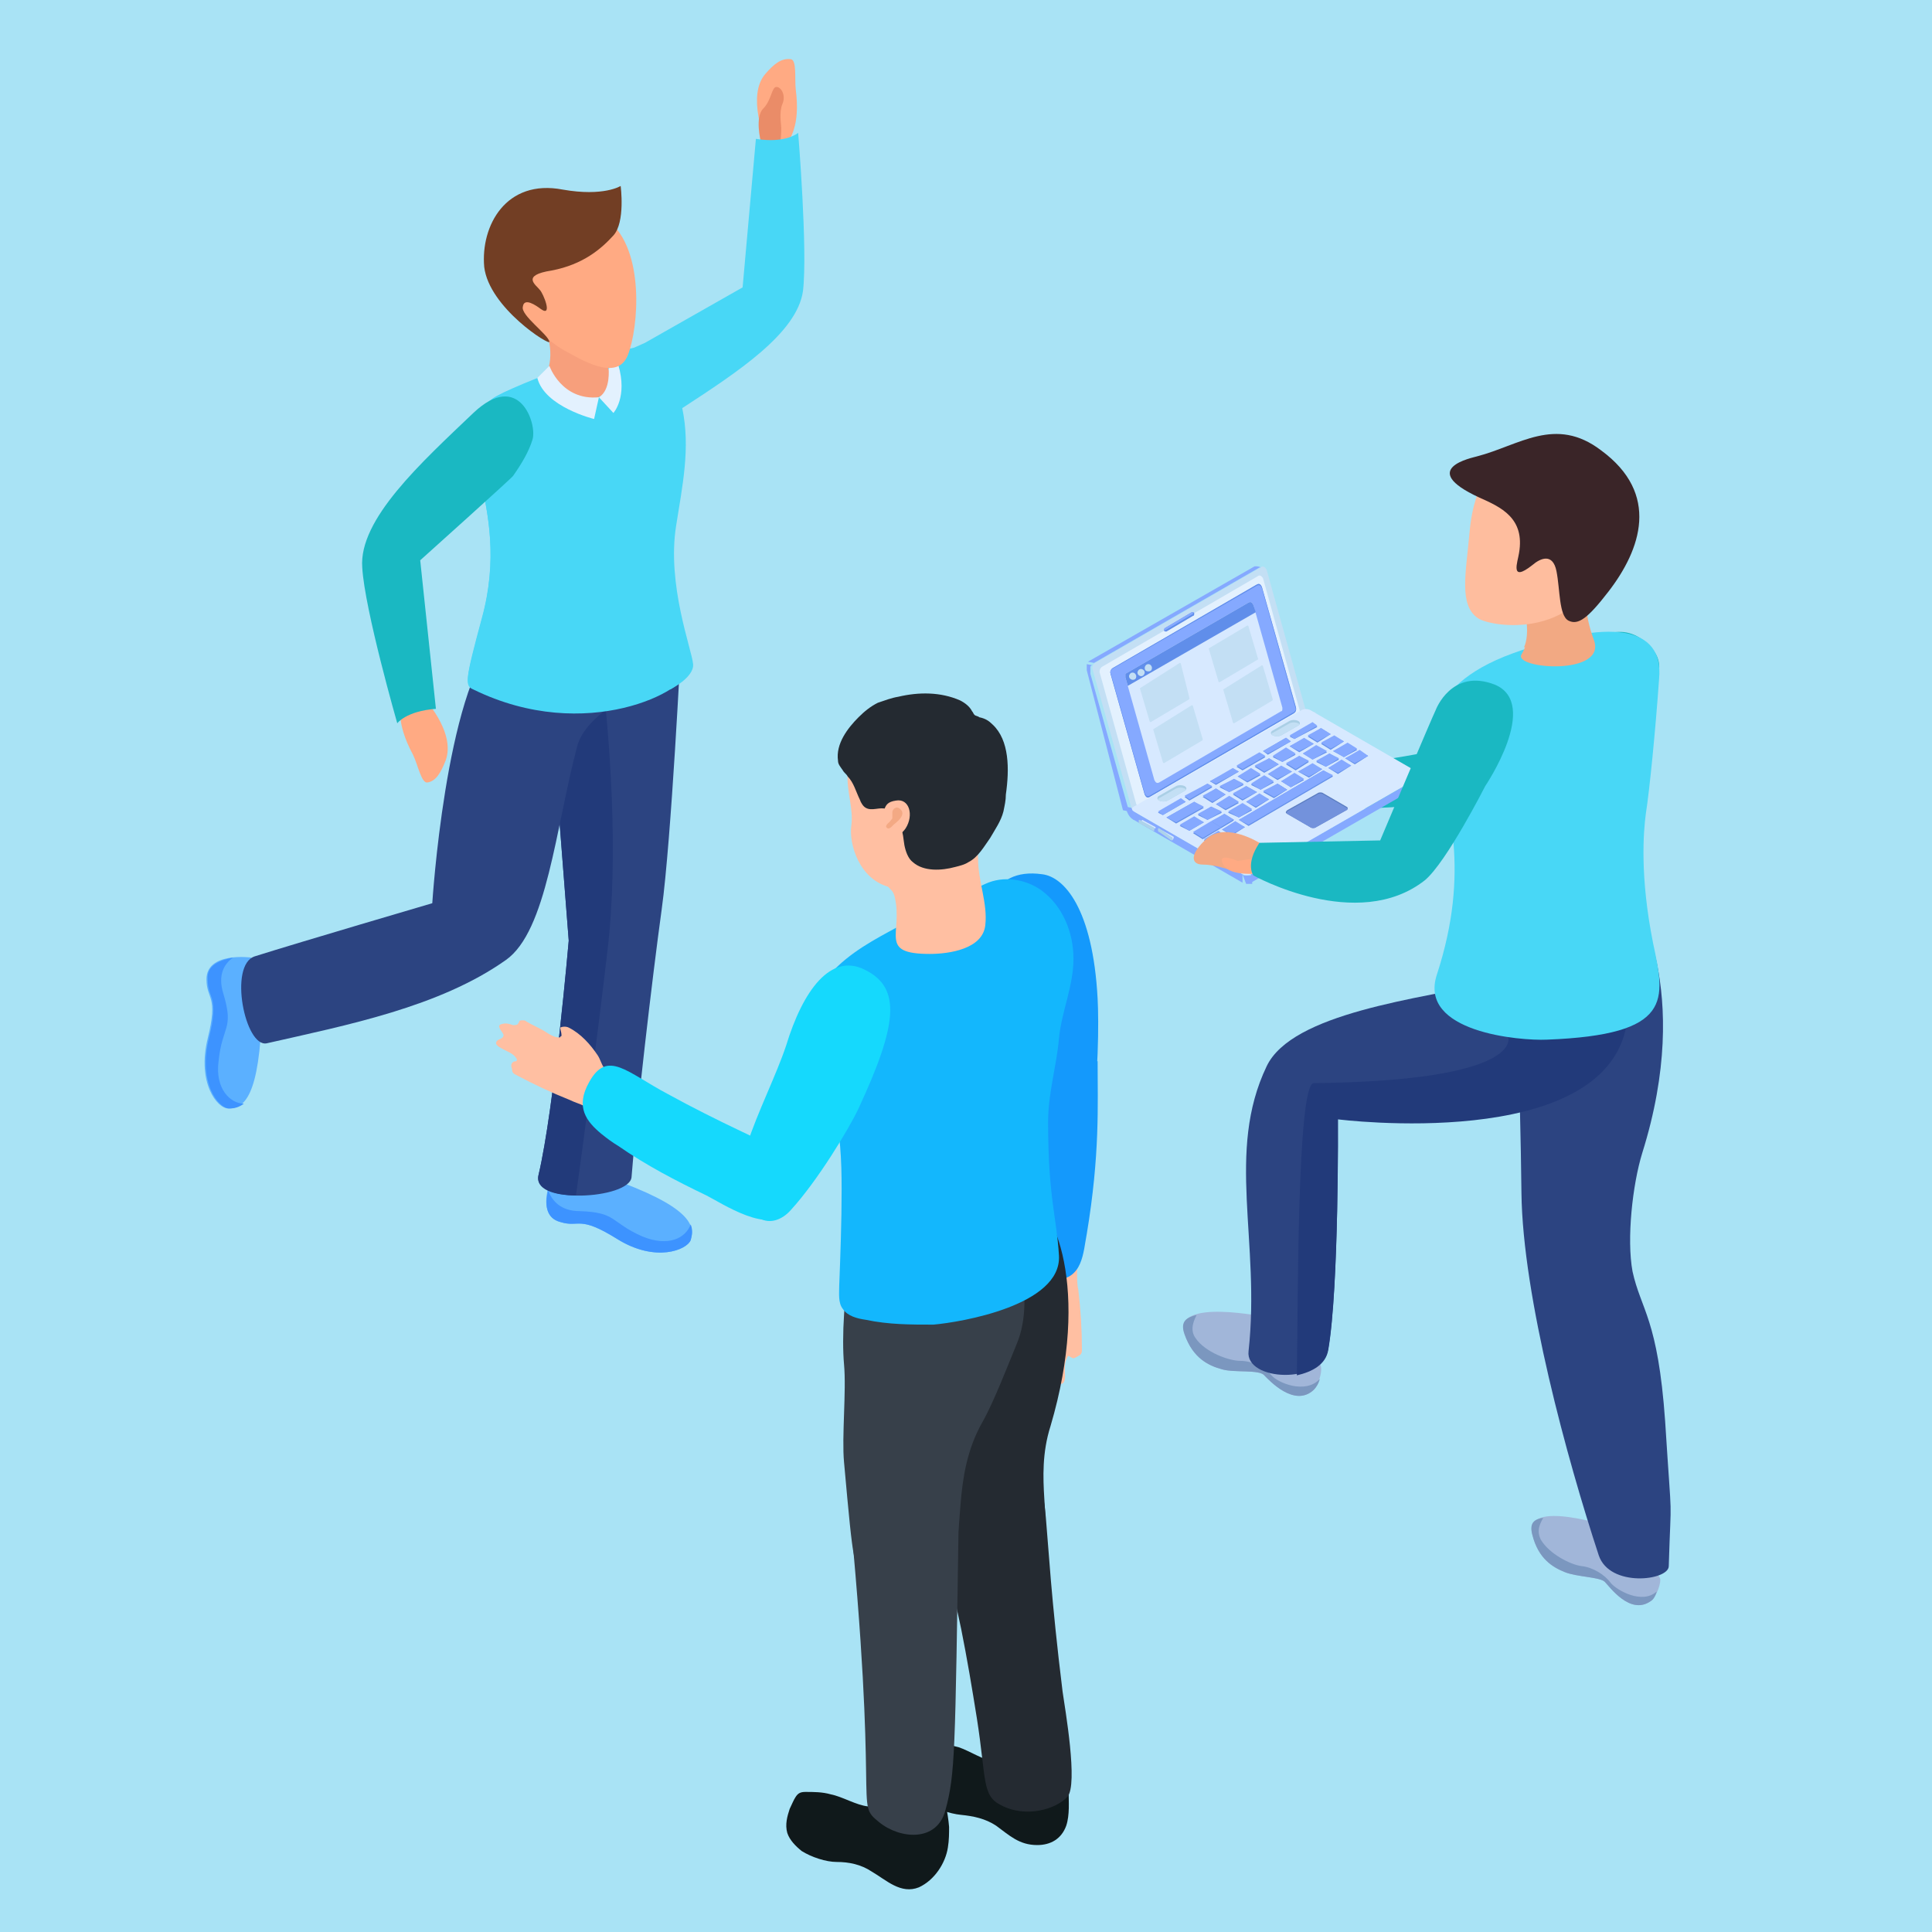 <?xml version="1.0" encoding="utf-8"?>
<!-- Generator: Adobe Illustrator 27.0.0, SVG Export Plug-In . SVG Version: 6.00 Build 0)  -->
<svg version="1.1" id="レイヤー_1" xmlns="http://www.w3.org/2000/svg" xmlns:xlink="http://www.w3.org/1999/xlink" x="0px"
	 y="0px" viewBox="0 0 160 160" style="enable-background:new 0 0 160 160;" xml:space="preserve">
<style type="text/css">
	.st0{fill:#A9E3F5;}
	.st1{fill:#FFAA83;}
	.st2{fill:#EA8C68;}
	.st3{fill:#5BB0FF;}
	.st4{fill:#3D93FF;}
	.st5{fill:#2C4481;}
	.st6{fill:#223A7A;}
	.st7{fill:#48D7F6;}
	.st8{fill:#F79F7C;}
	.st9{fill:#E3F1FE;}
	.st10{fill:#723E24;}
	.st11{fill:#1AB8C2;}
	.st12{fill:#FFBFA2;}
	.st13{fill:#1499FC;}
	.st14{fill:#10191B;}
	.st15{fill:#242A31;}
	.st16{fill:#37404A;}
	.st17{fill:#13B7FD;}
	.st18{fill:#F3A984;}
	.st19{fill:#15D9FD;}
	.st20{fill:#F2A983;}
	.st21{fill:#A1B6D9;}
	.st22{fill:#7B97BF;}
	.st23{fill:#FEBD9E;}
	.st24{fill:#3A2528;}
	.st25{clip-path:url(#SVGID_00000062185828229348196530000003092506736330712753_);enable-background:new    ;}
	.st26{fill:#85A9FF;}
	.st27{fill:#C3DFF4;}
	.st28{fill:#608EEA;}
	.st29{clip-path:url(#SVGID_00000049904716581681147830000003203012353310855084_);enable-background:new    ;}
	.st30{clip-path:url(#SVGID_00000125562636821113861340000011015059870206603931_);enable-background:new    ;}
	.st31{fill:#D7E9FF;}
	.st32{fill:#6591EA;}
	.st33{enable-background:new    ;}
	.st34{fill:#5B7DC1;}
	.st35{fill:#7392DC;}
	.st36{fill:#ADD3EA;}
	.st37{fill:#AACFE5;}
</style>
<rect id="長方形_4603" y="0" class="st0" width="160" height="160"/>
<g>
	<g>
		<path class="st1" d="M63.4,11.7c0,0-1.6-3.8,0-5.6c0.7-0.8,1.3-1.3,2.1-1.2C66,5,65.8,6.5,65.9,7.4c0.4,3.1-0.5,4.1-0.9,4.8
			C64.7,12.9,63.4,11.7,63.4,11.7z"/>
		<path class="st2" d="M63,11.7c0,0-0.5-2,0.2-2.7c0.7-0.7,0.7-1.8,1.1-1.8c0.4,0,0.8,0.7,0.5,1.4c-0.3,0.7-0.1,1.7-0.1,2
			c0,0.3,0,1.1-0.2,1.5C64.1,12.6,63.1,11.8,63,11.7z"/>
		<g>
			<path class="st3" d="M45.8,97.2c0,0-1.6,3.4,0.6,4c1.6,0.5,1.5-0.6,4.7,1.4c3.2,2,5.8,0.9,6.1,0.1c0.4-1.2,0-2.8-6.9-5.2
				L45.8,97.2z"/>
			<path class="st4" d="M46.4,101.2c1.6,0.5,1.5-0.6,4.7,1.4c3.2,2,5.8,0.9,6.1,0.1c0.1-0.4,0.2-0.8,0-1.3c-0.4,1.1-1.8,1.9-4,1
				c-2.7-1.2-2.1-2-5.2-2.1c-1.6,0-2.3-0.9-2.6-1.7C45.1,99.7,45.2,100.9,46.4,101.2z"/>
		</g>
		<path class="st5" d="M56.4,53.3c0,0-0.8,16.2-1.6,22c-0.8,5.8-2.1,17-2.5,22.2c-0.2,1.8-8.3,2.3-7.7-0.2
			c1.3-5.5,2.5-19.4,2.5-19.4L45.4,56C45.4,56,52.4,57.3,56.4,53.3z"/>
		<path class="st6" d="M45.4,56l1.7,21.9c0,0-1.2,13.9-2.5,19.4c-0.3,1.2,1.3,1.7,3.1,1.7c0.6-4.3,1.7-12.5,2.6-20.2
			c1-8.3,0.1-18.2-0.4-22.7C47.4,56.3,45.4,56,45.4,56z"/>
		<g>
			<path class="st3" d="M20.8,79.3c0,0-3.7-0.5-3.7,1.8c0,1.7,1,1.3,0.1,4.9c-0.9,3.7,0.8,5.8,1.7,5.8c1.3,0,2.6-0.9,2.8-8.2
				L20.8,79.3z"/>
			<path class="st4" d="M17.2,81.1c0,1.7,1,1.3,0.1,4.9c-0.9,3.7,0.8,5.8,1.7,5.8c0.4,0,0.8-0.1,1.2-0.4c-1.1,0-2.4-1.2-2.1-3.5
				c0.3-3,1.3-2.6,0.4-5.6c-0.5-1.6,0.1-2.5,0.8-3C18.3,79.5,17.1,79.9,17.2,81.1z"/>
		</g>
		<path class="st5" d="M55.4,56c-4.5,0.7-7-0.2-7-0.2l-7.3-2.9c-4.2,4.4-5.3,21.9-5.3,21.9S24.9,78,21.1,79.2
			c-2.2,0.7-0.8,7.6,1,7.2c6.6-1.5,14.3-3,19.8-6.9c3.4-2.4,4.1-10.9,5.9-17.7C48.7,58.4,55.4,56,55.4,56z"/>
		<path class="st7" d="M40.8,33c1.4-1,12.3-5.2,13.4-4.1c1.2,1.1,3.6,6.1,1.9,12.8c-1.2,4.8,0,6.9,0.8,13.8
			c0.2,1.6-8.3,6.2-17.7,1.6c-0.7-0.3-0.7-0.6,0.7-5.8C42.6,41.4,36.6,36.1,40.8,33z"/>
		<path class="st7" d="M66.1,11c0,0-1,0.9-3.5,0.5l-1.1,12.3l-8.1,4.6l0,0L50,29.9c0,0,4.1,7.7,3.5,16.1c-0.6,7.1,0.8,9.8,2,11.1
			c0,0,2-1,1.9-2.1c-0.1-1.2-2.2-6.6-1.4-11.5c0.5-3.2,1.2-6.4,0.5-9.7c4.6-3,9.5-6.2,10-9.7C66.9,20.7,66.1,11,66.1,11z"/>
		<path class="st8" d="M50,26.9c0,0-0.2,2.8,0.6,4.1c0.8,1.3-1.1,2.2-2.5,2.1c-1.3-0.2-3.3-1.2-2.9-2c0.8-1.7,0.2-3.8-0.6-4.8
			C43.9,25.2,50,26.9,50,26.9z"/>
		<path class="st9" d="M45.5,30.3c0,0,1,2.9,4.1,2.6l-0.4,1.8c0,0-4.1-1-4.7-3.4L45.5,30.3z"/>
		<path class="st9" d="M49.6,32.9l1.2,1.3c0,0,1.2-1.3,0.4-4l-0.8,0.3C50.4,30.5,50.6,32.3,49.6,32.9z"/>
		<path class="st1" d="M43.6,19.3c0,0-2.4,2.2-1,5.3c0.7,1.7,2.8,3.7,4.1,4.4c1.3,0.7,4.4,2.7,5.3,0.4c0.9-2.3,1.4-8.7-1.6-11.1
			C47.3,15.9,43.6,19.3,43.6,19.3z"/>
		<path class="st10" d="M50.8,19.5c-1,1.1-2.5,2.4-5.1,2.9c-2.6,0.4-1.3,1.2-1,1.6c0.3,0.3,1.1,2.3,0.1,1.6c-0.4-0.3-1.4-1-1.5-0.2
			c-0.2,0.7,2.1,2.3,2.2,2.9c0.1,0.4-5-2.8-5.4-6.2c-0.3-3.4,1.8-7.3,6.5-6.4c3.4,0.6,4.8-0.3,4.8-0.3S51.8,18.4,50.8,19.5z"/>
		<path class="st7" d="M39.9,51.2c-1.4,5.2-1.4,5.5-0.7,5.8c1.6,0.8,3.1,1.2,4.5,1.6C43.9,55.8,44.2,51,45,45
			c1.3-10.1-2.8-12.7-2.8-12.7l0,0c-0.7,0.3-1.2,0.6-1.5,0.8C36.6,36.1,42.6,41.4,39.9,51.2z"/>
		<path class="st1" d="M35,57.7c0,0,2.8,2.9,1.9,5.3c-0.4,1-0.8,1.7-1.5,1.8c-0.5,0.1-0.8-1.5-1.2-2.3c-1.5-2.8-1-4.1-0.9-4.8
			C33.4,57,35,57.7,35,57.7z"/>
		<path class="st11" d="M36.1,58.7l-1.3-12.3c0,0,7.8-7,7.7-7c0.7-1,1.3-2,1.6-3c0.4-1.3-1.1-5.8-4.9-2.2c-4.3,4.1-9.5,8.8-9.2,12.8
			c0.2,3.5,2.9,12.9,2.9,12.9S33.6,58.9,36.1,58.7z"/>
	</g>
	<g>
		<g id="people_00000156581498465588923320000017586382901946706102_">
			<path class="st12" d="M85.6,105.6c-0.2,0.3-0.4,0.6-0.6,0.9c-0.5,1-1,2.1-0.8,3.2c0,0.2,0.1,0.5,0.3,0.6c0.1-0.1,0.3-0.3,0.4-0.4
				c0,0,0.1,0,0.1,0c0,0,0.1,0,0.1,0.1c0.3,0.3,0.2,1,0.2,1.4c0,0.5,0,1.1,0,1.6c0,0.1,0,0.3,0,0.4c0,0.1,0.1,0.2,0.3,0.2
				c0.1,0,0.1,0,0.2,0c0.1,0,0.2,0.2,0.3,0.3c0.1,0.3,0.1,0.6,0.3,0.9c0.4,0.5,0.5-0.3,0.7-0.5c0.3-0.2,0.5,0.3,0.8,0.3
				c0.2,0,0.3-0.3,0.3-0.6c0-0.6-0.1-1.1,0.2-1.6c0,0,0-0.1,0.1-0.1c0.1,0,0.1,0.1,0.2,0.1c0.2,0.2,0.4,0,0.6-0.1
				c0.2-0.1,0.3-0.2,0.3-0.5c0-1.7-0.1-3.3-0.3-5c-0.1-0.4-0.1-0.9-0.1-1.3c0-0.5,0-0.9,0.2-1.4c0.1-0.4,0.3-0.9,0.4-1.3
				c0.1-0.5-0.2-1.1-0.4-1.5c-0.1-0.1-0.2-0.3-0.3-0.4c-0.1-0.1-0.3-0.1-0.4-0.1c-0.5,0-0.9,0-1.4,0.2c-0.4,0.2-0.8,0.5-1,0.9
				c-0.1,0.3-0.1,0.7-0.1,1.1c0,0.5,0,1.1-0.1,1.6C86,105.1,85.8,105.4,85.6,105.6z"/>
			<path class="st13" d="M81.8,80.3c-0.9-4.7,0.2-8.5,4.5-7.9c1.8,0.2,4.2,2.8,4.6,10.3c0.1,1.8,0.1,6.9-0.6,10.1
				c-0.5,2.1-2,2.6-2.6,2.2c-0.7-0.5-1.1,1.7-1.5,0.6C85.3,93.5,83,86.4,81.8,80.3z"/>
			<path class="st13" d="M87.3,106c2.4,0,2.4-2.3,2.7-3.8c1.1-6.6,0.9-10.7,0.9-14.3c0-0.2-1.4,1-1.6,1c-1.2,0.2-3.5-3.6-4.1-2.4
				c-0.6,1.2,1,7.8,0.6,13.4C85.4,103.9,84.2,106,87.3,106z"/>
			<path class="st12" d="M50,88.4c-0.2-0.3-0.3-0.7-0.5-1c-0.6-0.9-1.4-1.8-2.4-2.3c-0.2-0.1-0.5-0.1-0.7,0c0,0.2,0.1,0.4,0.1,0.6
				c0,0,0,0.1,0,0.1c0,0-0.1,0-0.1,0.1c-0.4,0.1-1-0.3-1.3-0.5c-0.5-0.3-1-0.5-1.5-0.8c-0.1-0.1-0.2-0.1-0.3-0.1
				c-0.1,0-0.3,0-0.3,0.1c0,0.1-0.1,0.1-0.1,0.2c-0.1,0.1-0.3,0.1-0.4,0.1c-0.3-0.1-0.6-0.2-0.9-0.1c-0.6,0.1,0,0.6,0.1,0.9
				c0,0.4-0.5,0.3-0.6,0.6c-0.1,0.2,0.2,0.4,0.4,0.5c0.5,0.3,1,0.4,1.3,0.9c0,0,0,0.1,0,0.1c0,0.1-0.1,0.1-0.2,0.1
				c-0.3,0.1-0.3,0.4-0.2,0.6c0,0.3,0.1,0.4,0.3,0.5c1.5,0.8,3,1.5,4.5,2.1c0.4,0.2,0.8,0.3,1.2,0.5c0.4,0.2,0.8,0.5,1.1,0.8
				c0.3,0.3,0.6,0.7,1,1c0.4,0.3,1,0.4,1.5,0.4c0.2,0,0.3,0,0.5-0.1c0.1-0.1,0.2-0.2,0.3-0.3c0.2-0.4,0.4-0.8,0.5-1.3
				c0-0.5-0.1-1-0.4-1.3c-0.2-0.3-0.6-0.4-0.9-0.6c-0.5-0.2-0.9-0.5-1.3-0.8C50.3,89,50.2,88.7,50,88.4z"/>
			<g id="man_00000057839231339646273130000014633487746568668338_">
				<g>
					<g>
						<g>
							<path class="st14" d="M78.6,151.3c-0.1-1.2-0.4-2.5-0.7-3.7c-0.1-0.4-0.2-0.9-0.6-1.2c-0.7-0.7-2-0.3-2.5,0.5
								c-0.3,0.4-0.4,0.8-0.7,1.2c-0.4,0.7-1.4,1.6-2.2,1.5c-1-0.1-2.1-0.8-3.1-1c-0.7-0.2-1.4-0.2-2.1-0.2c-0.4,0-0.6,0.1-0.8,0.4
								c-0.2,0.3-0.3,0.6-0.5,1c-0.2,0.6-0.4,1.3-0.2,2c0.2,0.6,0.7,1.1,1.2,1.5c0.8,0.5,2,0.9,2.9,0.9c1,0,2,0.2,2.9,0.8
								c1.2,0.7,2.4,1.9,3.9,1.3c1.3-0.6,2.2-2,2.4-3.3C78.6,152.4,78.6,151.8,78.6,151.3z"/>
							<path class="st14" d="M88.4,147.9c0-0.1,0-0.1,0-0.2h-5.3v-1.9c-0.2,0.1-0.5,0.1-0.7,0.1c-0.9-0.1-2.1-0.9-3-1.2
								c-0.7-0.2-1.4-0.3-2.1-0.3c-0.4,0-0.6,0.1-0.9,0.4c-0.2,0.3-0.4,0.6-0.5,0.9c-0.3,0.6-0.5,1.3-0.3,2c0.1,0.6,0.6,1.2,1.1,1.5
								c0.8,0.6,1.9,1,2.9,1.1c1,0.1,2,0.3,2.9,0.9c1.1,0.8,1.9,1.6,3.4,1.6c1.1,0,2-0.5,2.4-1.6c0.3-0.9,0.2-2,0.2-2.9
								C88.4,148.1,88.4,148,88.4,147.9z"/>
						</g>
					</g>
				</g>
			</g>
			<path class="st15" d="M81.5,101.7c-0.8,0.8-3.8-0.7-3.8-1.1c-3.5-2.8-3.2,8.2-2.2,12.6c0.5,2.1,0.4,6,0.9,8.1
				c0.6,2.4,1.2,4.9,1.8,7.3c0.1,0.3,0.1,0.6,0.3,0.9c0.2,0.4,0.6,0.6,1,0.8c3.2,1.6,6.2-0.7,6.7-1.7c1.1-2.3-0.6-6.1,0.8-10.5
				c3.4-11.5,0.2-18.5-1.9-18.9C83.2,98.9,82.1,101.2,81.5,101.7z"/>
			<path class="st15" d="M77,123.4c0.9,3.8,1.8,7.7,2.6,11.5c0.5,2.5,0.9,4.9,1.3,7.4c0.8,5.1,0.4,6.4,2,7.2
				c2.1,1.1,4.6,0.3,5.5-0.7c0.9-1-0.2-7.3-0.4-8.7c-1.9-15.4-0.9-17.5-2.7-16.7c-1,0.4-2.3,0.8-2.9,1.7c-0.2,0.2-1,1.8-1.4,1.6
				c-0.5-0.2,0.5-1.1,0-1c-1,0.2-2,0.8-2.6,1.6L77,123.4z"/>
			<path class="st16" d="M76,102.4c-0.4-0.2-2.2-1.1-2.2-1.5c-3.1-3.2-4.3,7.7-3.9,12.1c0.2,2.2-0.2,6,0,8.1
				c0.8,8.9,0.8,8.6,1.8,9.3c2.9,2.1,6.2,0.1,6.9-0.8c1.5-2.3,0.1-7.2,2.8-11.9c0.9-1.6,2.1-4.7,2.8-6.4c1.7-4-0.4-10.2-1.4-10.8
				c-0.3-0.2-2.6-0.7-4.5,1C77.2,102.6,77.3,103.1,76,102.4z"/>
			<g>
				<g>
					<g>
						<g>
							<g>
								<path class="st17" d="M86.8,92.9c0-2.4,0.7-4.6,0.9-6.9c0.2-2.2,1.2-4.3,1.2-6.6c0-2.2-0.9-4.4-2.7-5.7
									c-1.3-0.9-3.1-1.2-4.6-0.5c-2.2,1-4.3,2-6.4,3.1c-2,1.1-4.1,2.1-5.8,3.7c-1,0.9-1.8,2-2.1,3.2c-0.4,1.4-0.1,2.8,0.3,4.2
									c0.4,1.4,1,2.7,1.4,4c0.6,2.3,0.7,4.7,0.7,7.1c0,2.7-0.1,5.4-0.2,8c0,0.6-0.1,1.4,0.3,1.9c0.4,0.6,1.2,0.8,1.9,0.9
									c1.9,0.4,3.7,0.4,5.6,0.4c2.3-0.2,10.6-1.6,10.4-5.7C87.5,100.7,86.8,99.2,86.8,92.9z"/>
								<path class="st12" d="M74.1,74.3c-0.2-0.9-0.8-0.6-0.6-1.5c0.2-0.7,0.6-1.4,1.2-1.9c0.6-0.5,1.3-0.8,2-0.8
									c0.3,0,0.4,0.1,0.7,0.1c0.7,0,1.4-0.2,2.1-0.2c1.2,0.1,1.5,0.2,1.5,1.1c0,1.9,0.8,3.7,0.6,5.5c-0.2,2-3,2.4-4.6,2.4
									C72.7,79,74.8,77.3,74.1,74.3z"/>
							</g>
						</g>
					</g>
					<g>
						<path class="st12" d="M70.9,62.4c-0.4,0.5-0.6,1.1-0.7,1.7c-0.1,1.4,0.5,2.9,0.3,4.3c-0.2,1.4,0.6,4.5,3.3,5.1
							c1.4,0.3,4-0.3,4.9-0.8c1.1-0.6,1.8-1.8,2.4-2.9C86.2,60.5,74.4,57.6,70.9,62.4z"/>
					</g>
					<path class="st15" d="M82.2,60c-0.3-0.3-0.6-0.5-1.1-0.6c-0.1-0.1-0.3-0.1-0.4-0.2c-0.1-0.1-0.1-0.2-0.2-0.3
						c-0.2-0.4-0.6-0.7-1-0.9c-1.6-0.7-3.4-0.7-5.1-0.3c-0.6,0.1-1.1,0.3-1.7,0.5c-0.6,0.3-1.1,0.7-1.6,1.2
						c-0.9,0.9-1.9,2.2-1.7,3.6c0,0.3,0.2,0.5,0.4,0.8c0.1,0.2,0.3,0.3,0.4,0.5c0.5,0.5,0.7,1.3,1,1.9c0.1,0.3,0.3,0.6,0.5,0.7
						c0.5,0.3,1.2-0.1,1.7,0.1c0.3,0.1,0.6,0.3,0.8,0.6c0.2,0.3,0.3,0.6,0.4,0.9c0.2,0.5,0.2,0.9,0.3,1.5c0.1,0.5,0.3,1.1,0.7,1.4
						c0.9,0.8,2.4,0.7,3.5,0.4c0.4-0.1,0.8-0.2,1.1-0.4c0.8-0.4,1.3-1.3,1.8-2c0.4-0.7,0.9-1.4,1.1-2.2c0.1-0.5,0.2-0.9,0.2-1.4
						C83.6,63.7,83.6,61.3,82.2,60z"/>
					<path class="st12" d="M74.2,66.3c1.1-0.2,1.5,1.2,0.8,2.3c-0.2,0.3-0.6,0.6-0.8,0.9c-1.8,1.8-2.4,0.1-1.9-0.6
						C73.6,67.4,72.8,66.5,74.2,66.3z"/>
					<path class="st18" d="M74,68.3c0.1-0.1,1.3-0.9,0.4-1.4c-0.2-0.1-0.5,0.1-0.5,0.4c0,0.1,0,0.3,0,0.4c0,0.1,0,0.1-0.1,0.2
						c-0.1,0.2-0.5,0.4-0.4,0.6C73.6,68.8,73.9,68.4,74,68.3z"/>
				</g>
			</g>
			<path class="st16" d="M70.2,123.4c2.7,27.1,0.5,25.8,2.6,27.5c1.7,1.4,4.8,1.7,5.5-1c0.8-3,0.8-4.5,1.1-24.5c0-0.3,0-0.7-0.3-0.9
				c-0.3-0.2-3,0.3-3.9,1.3c-0.2,0.2-1.2,1.6-1.6,1.4c-0.5-0.3,0.7-1.1,0.1-1c-1,0-2,0.5-2.8,1.2L70.2,123.4z"/>
			<path class="st19" d="M65.1,86.6c1.4-4.6,3.7-7.7,6.5-6.3c3.1,1.5,2.7,4.6-0.5,11.5c-0.8,1.7-3.4,6-5.6,8.4
				c-0.7,0.8-1.7,1.2-2.6,0.7c-0.5-0.2-0.9-0.6-1.2-1c-0.4-0.4-0.7-0.9-0.6-1.5c0.1-0.4,0.3-0.9,0.5-1.3c0.4-1.1,0-1.3,0.3-2.4
				C62.7,92.2,64.3,89,65.1,86.6z"/>
			<path class="st19" d="M48.8,89.6c-1.2,2.1-0.2,3.3,1,4.3c0.5,0.4,0.9,0.7,1.4,1c2.3,1.6,4.8,2.9,7.3,4.1c1.2,0.6,5.4,3.4,6.6,1.2
				c0.5-0.9,1.1-1.6,1-2.7c-0.1-0.6-0.3-1.1-0.7-1.6c-0.4-0.5-0.9-0.6-1.4-0.9c-0.9-0.4-1.7-0.9-2.6-1.3c-2.1-1-4.1-2-6.1-3.1
				C51.9,88.8,50.3,86.9,48.8,89.6z"/>
		</g>
	</g>
	<g>
		<g>
			<path class="st20" d="M111.8,63.8c0,0-3.6-0.9-4.8,1.1c-1.2,2-0.7,3,0.4,2.6c1.1-0.3,2.4-0.3,2.9-0.4c0.7-0.1,2.4-0.9,2.4-0.9
				l0.7-2.3L111.8,63.8z"/>
			<g>
				<path class="st11" d="M131.5,53.4c0,0,2.8-2.6,5.3,0.3c2.7,3.1-4.4,7.2-4.4,7.2s-5.7,4-7.9,4.8c-2.9,1-12.4,1.3-12.4,1.3
					s-1.1-2.2-0.3-3.7c0,0,8.4-1,10.8-2.3C125.2,59.6,131,53.7,131.5,53.4z"/>
			</g>
		</g>
		<path class="st21" d="M133.6,126.5c-0.1,0-7.5-2.5-6.7,0.6c0.5,2,1.7,2.7,2.7,3.1c1,0.4,2.9,0.4,3.3,0.8c0.4,0.4,2.1,2.8,3.8,1.6
			c0.3-0.2,0.8-1.1,0.8-1.8C137.4,130.2,134.3,126.6,133.6,126.5z"/>
		<path class="st22" d="M126.9,127.1c0.5,2,1.7,2.7,2.7,3.1c1,0.4,2.9,0.4,3.3,0.8c0.4,0.4,2.1,2.8,3.8,1.6c0.2-0.1,0.4-0.4,0.5-0.8
			c-1.2,1.1-3.3-0.1-3.8-0.7c-0.5-0.7-1.5-1.3-2.4-1.4c-0.9-0.1-2.7-1-3.4-2.2c-0.4-0.8,0-1.4,0.2-1.8
			C127.2,125.8,126.6,126,126.9,127.1z"/>
		<path class="st5" d="M135.2,74.3c0,0,5.1,7.5,0.8,21.2c-0.8,2.6-1.3,7.1-0.8,9.8c0.7,3.2,2.1,3.9,2.7,12.4c0.6,9.5,0.5,5.3,0.3,12
			c0,1.2-4.9,1.8-5.8-0.9c-2.6-7.9-6.3-21.4-6.4-30c-0.1-9.1-0.5-18.2-0.5-18.2S132.7,76.7,135.2,74.3z"/>
		<g>
			<path class="st21" d="M105,109.1c-0.1,0-8-1.7-6.9,1.4c0.7,2,2,2.6,3.1,2.9c1,0.3,3.1,0,3.5,0.5c0.4,0.4,2.5,2.7,4.1,1.2
				c0.3-0.3,0.7-1.3,0.6-1.9C109.3,112.4,105.8,109.1,105,109.1z"/>
			<path class="st22" d="M98.1,110.5c0.7,2,2,2.6,3.1,2.9c1,0.3,3.1,0,3.5,0.5c0.4,0.4,2.5,2.7,4.1,1.2c0.2-0.2,0.4-0.5,0.5-0.9
				c-1.2,1.3-3.5,0.3-4-0.3c-0.6-0.7-1.6-1.2-2.6-1.2c-0.9,0-2.9-0.7-3.7-1.9c-0.5-0.7-0.1-1.5,0.1-1.9
				C98.3,109.1,97.7,109.4,98.1,110.5z"/>
		</g>
		<g>
			<path class="st5" d="M131.1,80.7l0.9,6.4c-4,5.2-21.2,5.5-21.2,5.5s0.1,13.9-0.8,19.1c-0.5,3-6.9,2.7-6.6,0.2
				c1-9.1-1.9-16.5,1.5-23.6c2.1-4.4,12.5-5.6,19.1-7C127.1,80.7,131.1,80.7,131.1,80.7z"/>
			<path class="st6" d="M110.8,92.7c0,0,0.1,13.9-0.8,19.1c-0.2,1.2-1.3,1.8-2.6,2.1c0.1-5.4,0-24.2,1.4-24.2
				c17.5-0.2,16.1-3.8,16.1-3.8l6.8-0.7l0,0l3-0.3C132.8,95.5,110.8,92.7,110.8,92.7z"/>
		</g>
		<path class="st7" d="M118.9,61.7c0,0-1.6-4.7,6.4-7.6c8-2.9,12.5-2.3,12.1,2.1c-0.3,4.3-0.8,9.3-1.1,11.2
			c-0.2,1.5-0.5,5.2,0.6,10.7c1,4.7,1.7,7.6-8.8,8c-2.2,0.1-10.7-0.6-9.1-5.4C121.8,72.1,119.9,66.7,118.9,61.7z"/>
		<path class="st20" d="M125.8,49.3c0,0,1.5,2.8,0.2,4.9c-0.7,1.2,7.1,1.8,6-1.2c-0.8-2.2-1.1-4.4,0.6-6.7L125.8,49.3z"/>
		<path class="st20" d="M126.4,51.4c0,0,2-0.7,3-1.5l0.1,0l0.8,0.1l0.3,0.1c0,0,0,3.2-4.4,3.5C126.3,53.5,126.6,52.6,126.4,51.4z"/>
		<path class="st23" d="M124.1,38.3c0,0-2,1.2-2.4,5.8c-0.3,3.4-0.9,6,0.7,7.1c1,0.7,8.7,2.1,10.8-5.7
			C134.4,40.6,130.2,34.9,124.1,38.3z"/>
		<path class="st24" d="M122.3,37.8c-0.3,0.1-5,1,0.2,3.4c1.8,0.8,3.8,1.7,3.3,4.6c-0.1,0.7-0.8,2.5,1.1,1c0.7-0.6,1.7-1,2,0.5
			c0.3,1.5,0.2,3.7,1,4.1c0.8,0.4,1.6-0.2,3.3-2.4c2.7-3.5,4.3-8.1-0.6-11.7C128.8,34.4,125.8,36.9,122.3,37.8z"/>
		<g>
			<g>
				<defs>
					<path id="SVGID_1_" d="M93.9,67.9c0.2,0.1-0.1-0.7,0.1-0.7c0,0,0,0,0,0c-0.1,0-0.2-0.1-0.3-0.3l-0.5-0.1
						C93.4,67.6,93.7,67.8,93.9,67.9z"/>
				</defs>
				<use xlink:href="#SVGID_1_"  style="overflow:visible;fill:#85A9FF;"/>
				<clipPath id="SVGID_00000005256367240483016340000013881408310486560180_">
					<use xlink:href="#SVGID_1_"  style="overflow:visible;"/>
				</clipPath>
				<g style="clip-path:url(#SVGID_00000005256367240483016340000013881408310486560180_);enable-background:new    ;">
					<polygon class="st26" points="93.7,66.9 93.2,66.8 93.2,66.8 93.7,66.9 93.7,66.9 					"/>
					<path class="st26" d="M93.7,66.9l-0.5-0.1c0,0,0,0,0,0L93.7,66.9C93.7,66.9,93.7,66.9,93.7,66.9L93.7,66.9z"/>
					<path class="st26" d="M93.7,66.9l-0.5-0.1c0,0,0,0,0,0L93.7,66.9C93.7,67,93.7,67,93.7,66.9L93.7,66.9z"/>
					<path class="st26" d="M93.7,67l-0.5-0.1c0,0,0,0,0,0L93.7,67C93.7,67,93.7,67,93.7,67L93.7,67z"/>
					<path class="st26" d="M93.7,67l-0.5-0.1c0,0,0,0,0,0L93.7,67C93.8,67,93.8,67,93.7,67L93.7,67z"/>
					<path class="st26" d="M93.8,67l-0.5-0.1c0,0,0,0,0,0L93.8,67C93.8,67,93.8,67,93.8,67L93.8,67z"/>
					<path class="st26" d="M93.8,67L93.2,67c0,0,0,0,0,0L93.8,67C93.8,67,93.8,67,93.8,67L93.8,67z"/>
					<path class="st26" d="M93.8,67L93.2,67c0,0,0,0,0,0L93.8,67C93.8,67.1,93.8,67.1,93.8,67L93.8,67z"/>
					<path class="st26" d="M93.8,67.1L93.3,67c0,0,0,0,0,0L93.8,67.1C93.8,67.1,93.8,67.1,93.8,67.1L93.8,67.1z"/>
					<path class="st26" d="M93.8,67.1L93.3,67c0,0,0,0,0,0L93.8,67.1C93.8,67.1,93.8,67.1,93.8,67.1L93.8,67.1z"/>
				</g>
			</g>
			<path class="st26" d="M103.9,46.9C103.9,46.9,103.9,46.9,103.9,46.9C103.9,46.9,103.9,46.9,103.9,46.9
				C103.9,46.9,103.9,46.9,103.9,46.9C103.9,46.9,103.9,46.9,103.9,46.9C104,46.9,104,46.9,103.9,46.9C104,46.9,104,46.9,103.9,46.9
				L103.9,46.9C104,46.9,104,46.9,103.9,46.9c0.1,0,0.1,0,0.1,0c0,0,0,0,0,0c0,0,0,0,0,0c0,0,0,0,0,0l0,0c0.1,0,0.3,0,0.4,0.1l0.1,0
				h0c0,0-0.1,0-0.1,0l0,0c0,0-0.1,0-0.1,0l-13.7,7.9l-0.5-0.1L103.9,46.9z"/>
			<path class="st26" d="M90,55.3C90,55.3,90,55.3,90,55.3C90,55.3,90,55.3,90,55.3C90,55.3,90,55.2,90,55.3
				C90,55.2,90,55.2,90,55.3C90,55.2,90,55.2,90,55.3c0-0.1,0-0.1,0-0.1c0,0,0,0,0,0c0,0,0,0,0,0c0,0,0,0,0-0.1c0,0,0,0,0,0
				c0,0,0,0,0-0.1c0,0,0,0,0,0c0,0,0,0,0,0c0,0,0,0,0,0c0,0,0,0,0,0c0,0,0,0,0,0c0,0,0,0,0,0c0,0,0,0,0,0l0,0l0,0l0,0c0,0,0,0,0,0
				c0,0,0,0,0,0l0,0c0,0,0,0,0,0c0,0,0,0,0,0c0,0,0,0,0,0c0,0,0,0,0,0c0,0,0,0,0,0l0.5,0.1c0,0,0,0,0,0h0c0,0,0,0-0.1,0l0,0
				c0,0,0,0,0,0c0,0,0,0-0.1,0.1c0,0,0,0,0,0c0,0,0,0,0,0.1c0,0,0,0,0,0.1c0,0,0,0,0,0c0,0,0,0,0,0.1c0,0,0,0,0,0c0,0,0,0,0,0
				c0,0,0,0.1,0,0.1v0c0,0,0,0.1,0,0.1c0,0,0,0,0,0c0,0,0,0.1,0,0.1l3.2,11.4l-0.5-0.1L90,55.5c0,0,0,0,0,0c0,0,0,0,0,0c0,0,0,0,0,0
				C90,55.4,90,55.4,90,55.3C90,55.4,90,55.4,90,55.3C90,55.3,90,55.3,90,55.3C90,55.3,90,55.3,90,55.3C90,55.3,90,55.3,90,55.3z"/>
			<g>
				<path class="st27" d="M90.7,54.9c-0.2,0.1-0.3,0.4-0.2,0.6l3.2,11.4c0.1,0.2,0.3,0.4,0.5,0.2L109,59c0,0-0.6-0.1-0.9-0.3
					l-3.2-11.5c-0.1-0.2-0.3-0.4-0.5-0.2L90.7,54.9z"/>
			</g>
			<g>
				<path class="st9" d="M91.3,55.2c-0.2,0.1-0.3,0.4-0.2,0.6l3,10.8c0.1,0.2,0.3,0.3,0.4,0.2l12.9-7.5c0.2-0.1,0.3-0.4,0.2-0.6
					l-3-10.8c-0.1-0.2-0.3-0.3-0.4-0.2L91.3,55.2z"/>
			</g>
			<g>
				<path class="st26" d="M92.2,55.3c-0.2,0.1-0.3,0.3-0.2,0.6l2.8,9.9c0.1,0.2,0.2,0.3,0.4,0.2l11.9-6.9c0.2-0.1,0.3-0.3,0.2-0.6
					l-2.8-9.9c-0.1-0.2-0.2-0.3-0.4-0.2L92.2,55.3z"/>
			</g>
			<g>
				<path class="st28" d="M92.2,55.3c-0.2,0.1-0.3,0.3-0.2,0.6l2.8,9.9c0.1,0.2,0.2,0.3,0.4,0.2l11.9-6.9c0.2-0.1,0.3-0.3,0.2-0.6
					l-2.8-9.9c-0.1-0.2-0.2-0.3-0.4-0.2L92.2,55.3z"/>
			</g>
			<path class="st26" d="M92,55.8l2.8,9.9c0.1,0.2,0.2,0.3,0.4,0.2l11.9-6.9c0.1,0,0.1-0.1,0.2-0.2c0,0,0-0.1,0-0.1l-2.8-10
				c-0.1-0.2-0.2-0.3-0.4-0.2l-12,6.9C91.9,55.6,91.9,55.7,92,55.8z"/>
			<g>
				<defs>
					<path id="SVGID_00000103236606031702807280000005454406433576814007_" d="M117.7,64.9c0-0.2,0-0.5,0-0.7c0,0.1,0,0.1-0.1,0.2
						v0.7C117.6,65,117.7,65,117.7,64.9z"/>
				</defs>
				<use xlink:href="#SVGID_00000103236606031702807280000005454406433576814007_"  style="overflow:visible;fill:#85A9FF;"/>
				<clipPath id="SVGID_00000183218242912308985290000009006335832195895726_">
					<use xlink:href="#SVGID_00000103236606031702807280000005454406433576814007_"  style="overflow:visible;"/>
				</clipPath>
				<g style="clip-path:url(#SVGID_00000183218242912308985290000009006335832195895726_);enable-background:new    ;">
					<path class="st26" d="M117.5,64.4v0.7c0.1-0.1,0.1-0.1,0.1-0.2l0-0.7C117.7,64.3,117.6,64.3,117.5,64.4L117.5,64.4z"/>
				</g>
			</g>
			<g>
				<defs>
					<path id="SVGID_00000088115972979693428800000017224770196823738276_" d="M93.8,67l0,0.7c0,0.1,0,0.1,0.1,0.2l0-0.7
						C93.8,67.1,93.8,67.1,93.8,67z"/>
				</defs>
				<use xlink:href="#SVGID_00000088115972979693428800000017224770196823738276_"  style="overflow:visible;fill:#85A9FF;"/>
				<clipPath id="SVGID_00000079472173950654562460000008849289576138444966_">
					<use xlink:href="#SVGID_00000088115972979693428800000017224770196823738276_"  style="overflow:visible;"/>
				</clipPath>
				<g style="clip-path:url(#SVGID_00000079472173950654562460000008849289576138444966_);enable-background:new    ;">
					<path class="st26" d="M93.8,67l0,0.7c0,0,0,0,0,0L93.8,67C93.8,67,93.8,67,93.8,67L93.8,67z"/>
					<path class="st26" d="M93.8,67l0,0.7c0,0,0,0,0,0L93.8,67C93.8,67,93.8,67,93.8,67L93.8,67z"/>
					<path class="st26" d="M93.8,67l0,0.7c0,0,0,0,0,0L93.8,67C93.8,67.1,93.8,67,93.8,67L93.8,67z"/>
					<path class="st26" d="M93.8,67.1l0,0.7c0,0,0,0,0,0L93.8,67.1C93.8,67.1,93.8,67.1,93.8,67.1L93.8,67.1z"/>
					<path class="st26" d="M93.8,67.1l0,0.7c0,0,0,0,0,0L93.8,67.1C93.8,67.1,93.8,67.1,93.8,67.1L93.8,67.1z"/>
					<path class="st26" d="M93.8,67.1v0.7c0,0,0,0,0,0L93.8,67.1C93.8,67.1,93.8,67.1,93.8,67.1L93.8,67.1z"/>
					<path class="st26" d="M93.8,67.2l0,0.7c0,0,0,0,0.1,0L93.8,67.2C93.9,67.2,93.9,67.2,93.8,67.2L93.8,67.2z"/>
					<polygon class="st26" points="93.9,67.2 93.9,67.9 93.9,67.9 93.9,67.2 93.9,67.2 					"/>
				</g>
			</g>
			<g>
				<polygon class="st26" points="93.9,67.2 93.9,67.9 102.9,73.1 102.9,72.4 				"/>
			</g>
			<g>
				<polygon class="st26" points="103.6,72.4 103.6,73.1 117.5,65.1 117.5,64.4 				"/>
			</g>
			<path class="st26" d="M102.9,72.4C102.9,72.5,103,72.5,102.9,72.4c0.1,0,0.1,0.1,0.1,0.1c0,0,0,0,0.1,0c0,0,0,0,0.1,0
				c0,0,0,0,0,0c0,0,0.1,0,0.1,0c0,0,0,0,0,0c0,0,0.1,0,0.1,0c0,0,0,0,0,0c0,0,0.1,0,0.1,0c0,0,0,0,0,0c0,0,0,0,0.1,0c0,0,0,0,0,0
				c0,0,0.1,0,0.1,0l0,0.7c0,0,0,0-0.1,0c0,0,0,0,0,0c0,0,0,0,0,0c0,0,0,0,0,0c0,0,0,0,0,0c0,0,0,0,0,0c0,0,0,0,0,0c0,0,0,0-0.1,0
				c0,0,0,0,0,0s0,0,0,0c0,0,0,0,0,0c0,0,0,0,0,0c0,0,0,0,0,0s0,0,0,0c0,0,0,0,0,0c0,0,0,0-0.1,0c0,0,0,0,0,0c0,0,0,0,0,0
				c0,0,0,0,0,0c0,0,0,0,0,0c0,0,0,0-0.1,0c0,0,0,0,0,0c0,0,0,0,0,0c0,0-0.1,0-0.1,0L102.9,72.4z"/>
			<g>
				<path class="st31" d="M93.9,66.8c-0.2,0.1-0.2,0.3,0,0.4l9,5.2c0.2,0.1,0.5,0.1,0.7,0l13.9-8c0.2-0.1,0.2-0.3,0-0.4l-9-5.2
					c-0.2-0.1-0.5-0.1-0.7,0L93.9,66.8z"/>
			</g>
			<path class="st28" d="M96.4,52.2c0,0.1,0.1,0.1,0.2,0.1l2.2-1.3c0.1,0,0.1-0.1,0.1-0.2l0,0c0-0.1-0.1-0.1-0.2-0.1L96.5,52
				C96.4,52.1,96.4,52.2,96.4,52.2L96.4,52.2z"/>
			<path class="st26" d="M98.7,50.7L96.5,52c-0.1,0-0.1,0.1-0.1,0.2c0,0,0.1,0,0.1,0l2.2-1.3c0.1,0,0.1-0.1,0.1-0.2
				C98.8,50.7,98.7,50.7,98.7,50.7z"/>
			<g>
				<g>
					<polygon class="st32" points="110.4,62.2 111.3,62.7 112.4,62.1 111.6,61.6 					"/>
				</g>
				<g>
					<polygon class="st32" points="108.3,61 109.1,61.5 110.2,60.8 109.4,60.3 					"/>
				</g>
				<g>
					<polygon class="st32" points="109.4,61.6 110.2,62.1 111.3,61.4 110.5,61 					"/>
				</g>
				<g>
					<polygon class="st32" points="106.8,61 107.2,61.2 109.1,60.2 108.7,59.9 					"/>
				</g>
				<g>
					<polygon class="st32" points="104.6,62.2 105,62.5 106.9,61.4 106.5,61.1 					"/>
				</g>
				<g>
					<polygon class="st32" points="98.1,66 98.5,66.3 100.4,65.2 100,64.9 					"/>
				</g>
				<g class="st33">
					<g>
						<polygon class="st32" points="106.8,61.8 107.6,62.3 108.8,61.6 108,61.2 						"/>
					</g>
					<g>
						<polygon class="st32" points="107.9,62.4 108.7,62.9 109.9,62.3 109,61.8 						"/>
					</g>
					<g>
						<polygon class="st32" points="105.4,62.7 106.2,63.1 107.3,62.5 106.5,62 						"/>
					</g>
					<g>
						<polygon class="st32" points="109,63.1 109.8,63.5 110.9,62.9 110.1,62.4 						"/>
					</g>
					<g>
						<polygon class="st32" points="102.4,63.5 102.9,63.8 104.8,62.7 104.3,62.4 						"/>
					</g>
					<g>
						<polygon class="st32" points="106.5,63.3 107.3,63.8 108.4,63.1 107.6,62.6 						"/>
					</g>
					<g>
						<polygon class="st32" points="103.9,63.5 104.7,64 105.9,63.3 105.1,62.8 						"/>
					</g>
					<g>
						<polygon class="st32" points="110,63.6 110.8,64.1 111.9,63.4 111.1,63 						"/>
					</g>
					<g>
						<polygon class="st32" points="107.5,63.9 108.4,64.4 109.5,63.7 108.7,63.3 						"/>
					</g>
					<g>
						<polygon class="st32" points="105,64.1 105.8,64.6 107,63.9 106.1,63.5 						"/>
					</g>
					<g>
						<polygon class="st32" points="102.5,64.3 103.3,64.8 104.4,64.2 103.6,63.7 						"/>
					</g>
					<g>
						<polygon class="st32" points="100.2,64.7 100.7,65 102.6,63.9 102.1,63.7 						"/>
					</g>
					<g>
						<polygon class="st32" points="106.1,64.7 106.9,65.2 108,64.6 107.2,64.1 						"/>
					</g>
					<g>
						<polygon class="st32" points="103.6,65 104.4,65.4 105.5,64.8 104.7,64.3 						"/>
					</g>
					<g>
						<polygon class="st32" points="101,65.2 101.8,65.6 103,65 102.2,64.5 						"/>
					</g>
					<g>
						<polygon class="st32" points="104.6,65.6 105.5,66.1 106.6,65.4 105.8,64.9 						"/>
					</g>
					<g>
						<polygon class="st32" points="102.1,65.8 102.9,66.3 104.1,65.6 103.2,65.1 						"/>
					</g>
					<g>
						<polygon class="st32" points="103.2,66.4 104,66.9 105.1,66.2 104.3,65.8 						"/>
					</g>
					<g>
						<polygon class="st32" points="100.7,66.6 101.5,67.1 102.6,66.5 101.8,66 						"/>
					</g>
					<g>
						<polygon class="st32" points="101.7,67.3 102.6,67.7 103.7,67.1 102.9,66.6 						"/>
					</g>
					<g>
						<polygon class="st32" points="99.2,67.5 100,67.9 101.2,67.3 100.3,66.8 						"/>
					</g>
					<g>
						<polygon class="st32" points="96.6,67.7 97.4,68.2 99.7,66.9 98.9,66.4 						"/>
					</g>
					<g>
						<polygon class="st32" points="102.6,67.9 103.4,68.4 110.4,64.3 109.6,63.8 						"/>
					</g>
					<g>
						<polygon class="st32" points="100.3,68.1 101.1,68.6 102.1,68 102.2,67.9 101.4,67.4 						"/>
					</g>
					<g>
						<polygon class="st32" points="101.2,68.7 102,69.2 103.1,68.5 102.3,68.1 						"/>
					</g>
				</g>
				<g>
					<polygon class="st32" points="99.7,69.6 100.5,70 101.6,69.4 100.9,68.9 					"/>
				</g>
				<g>
					<polygon class="st32" points="111.4,62.8 112.2,63.3 113.3,62.6 112.6,62.2 					"/>
				</g>
				<g>
					<polygon class="st32" points="97.7,68.4 98.5,68.8 99.7,68.1 98.9,67.7 					"/>
				</g>
				<g>
					<polygon class="st32" points="98.8,69 99.6,69.5 102.1,68 101.1,68.6 100.3,68.1 					"/>
				</g>
				<g>
					<polygon class="st32" points="99.6,66 100.4,66.5 101.5,65.8 100.7,65.3 					"/>
				</g>
				<g>
					<polygon class="st32" points="95.9,67.3 96.3,67.5 98.2,66.4 97.8,66.2 					"/>
				</g>
			</g>
			<g>
				<g>
					<polygon class="st26" points="110.4,62.2 111.3,62.7 112.4,62 111.6,61.5 					"/>
				</g>
				<g>
					<polygon class="st26" points="108.3,60.9 109.1,61.4 110.2,60.8 109.4,60.3 					"/>
				</g>
				<g>
					<polygon class="st26" points="109.4,61.5 110.2,62 111.3,61.4 110.5,60.9 					"/>
				</g>
				<g>
					<polygon class="st26" points="106.8,60.9 107.2,61.2 109.1,60.1 108.7,59.8 					"/>
				</g>
				<g>
					<polygon class="st26" points="104.6,62.2 105,62.4 106.9,61.4 106.5,61.1 					"/>
				</g>
				<g>
					<polygon class="st26" points="98.1,65.9 98.5,66.2 100.4,65.1 100,64.9 					"/>
				</g>
				<g class="st33">
					<g>
						<polygon class="st26" points="106.8,61.8 107.6,62.2 108.8,61.6 108,61.1 						"/>
					</g>
					<g>
						<polygon class="st26" points="107.9,62.4 108.7,62.9 109.9,62.2 109,61.7 						"/>
					</g>
					<g>
						<polygon class="st26" points="105.4,62.6 106.2,63.1 107.3,62.4 106.5,61.9 						"/>
					</g>
					<g>
						<polygon class="st26" points="109,63 109.8,63.5 110.9,62.8 110.1,62.4 						"/>
					</g>
					<g>
						<polygon class="st26" points="102.4,63.4 102.9,63.7 104.8,62.6 104.3,62.3 						"/>
					</g>
					<g>
						<polygon class="st26" points="106.5,63.2 107.3,63.7 108.4,63 107.6,62.6 						"/>
					</g>
					<g>
						<polygon class="st26" points="103.9,63.4 104.7,63.9 105.9,63.3 105.1,62.8 						"/>
					</g>
					<g>
						<polygon class="st26" points="110,63.6 110.8,64 111.9,63.4 111.1,62.9 						"/>
					</g>
					<g>
						<polygon class="st26" points="107.5,63.9 108.4,64.3 109.5,63.7 108.7,63.2 						"/>
					</g>
					<g>
						<polygon class="st26" points="105,64.1 105.8,64.5 107,63.9 106.1,63.4 						"/>
					</g>
					<g>
						<polygon class="st26" points="102.5,64.3 103.3,64.7 104.4,64.1 103.6,63.6 						"/>
					</g>
					<g>
						<polygon class="st26" points="100.2,64.7 100.7,64.9 102.6,63.9 102.1,63.6 						"/>
					</g>
					<g>
						<polygon class="st26" points="106.1,64.7 106.9,65.2 108,64.5 107.2,64 						"/>
					</g>
					<g>
						<polygon class="st26" points="103.6,64.9 104.4,65.4 105.5,64.7 104.7,64.2 						"/>
					</g>
					<g>
						<polygon class="st26" points="101,65.1 101.8,65.6 103,64.9 102.2,64.5 						"/>
					</g>
					<g>
						<polygon class="st26" points="104.6,65.5 105.5,66 106.6,65.4 105.8,64.9 						"/>
					</g>
					<g>
						<polygon class="st26" points="102.1,65.7 102.9,66.2 104.1,65.6 103.2,65.1 						"/>
					</g>
					<g>
						<polygon class="st26" points="103.2,66.4 104,66.8 105.1,66.2 104.3,65.7 						"/>
					</g>
					<g>
						<polygon class="st26" points="100.7,66.6 101.5,67 102.6,66.4 101.8,65.9 						"/>
					</g>
					<g>
						<polygon class="st26" points="101.7,67.2 102.6,67.7 103.7,67 102.9,66.5 						"/>
					</g>
					<g>
						<polygon class="st26" points="99.2,67.4 100,67.9 101.2,67.2 100.3,66.8 						"/>
					</g>
					<g>
						<polygon class="st26" points="96.6,67.7 97.4,68.1 99.7,66.8 98.9,66.4 						"/>
					</g>
					<g>
						<polygon class="st26" points="102.6,67.9 103.4,68.3 110.4,64.2 109.6,63.8 						"/>
					</g>
					<g>
						<polygon class="st26" points="100.3,68 101.1,68.5 102.1,67.9 102.2,67.9 101.4,67.4 						"/>
					</g>
					<g>
						<polygon class="st26" points="101.2,68.7 102,69.1 103.1,68.5 102.3,68 						"/>
					</g>
				</g>
				<g>
					<polygon class="st26" points="99.7,69.5 100.5,70 101.6,69.3 100.9,68.8 					"/>
				</g>
				<g>
					<polygon class="st26" points="111.4,62.8 112.2,63.2 113.3,62.6 112.6,62.1 					"/>
				</g>
				<g>
					<polygon class="st26" points="97.7,68.3 98.5,68.8 99.7,68.1 98.9,67.6 					"/>
				</g>
				<g>
					<polygon class="st26" points="98.8,68.9 99.6,69.4 102.1,67.9 101.1,68.5 100.3,68 					"/>
				</g>
				<g>
					<polygon class="st26" points="99.6,65.9 100.4,66.4 101.5,65.8 100.7,65.3 					"/>
				</g>
				<g>
					<polygon class="st26" points="95.9,67.2 96.3,67.5 98.2,66.4 97.8,66.1 					"/>
				</g>
			</g>
			<g>
				<path class="st34" d="M106.6,67.1c-0.1,0.1-0.2,0.2,0,0.3l1.9,1.1c0.1,0.1,0.4,0.1,0.5,0l2.5-1.4c0.1-0.1,0.2-0.2,0-0.3
					l-1.9-1.1c-0.1-0.1-0.4-0.1-0.5,0L106.6,67.1z"/>
			</g>
			<g>
				<path class="st35" d="M106.6,67.4l1.9,1.1c0.1,0.1,0.4,0.1,0.5,0l2.5-1.4c0,0,0.1,0,0.1-0.1c0,0,0-0.1-0.1-0.1l-1.9-1.1
					c-0.1-0.1-0.4-0.1-0.5,0l-2.5,1.4C106.6,67.3,106.5,67.3,106.6,67.4C106.5,67.3,106.6,67.4,106.6,67.4z"/>
			</g>
			<g>
				<g>
					<path class="st31" d="M95.7,68.6C95.7,68.6,95.7,68.6,95.7,68.6C95.7,68.6,95.7,68.6,95.7,68.6C95.7,68.5,95.7,68.5,95.7,68.6
						C95.7,68.5,95.7,68.5,95.7,68.6C95.7,68.5,95.7,68.5,95.7,68.6C95.7,68.5,95.7,68.5,95.7,68.6C95.7,68.5,95.7,68.5,95.7,68.6
						C95.7,68.5,95.7,68.5,95.7,68.6C95.7,68.5,95.7,68.5,95.7,68.6L95.7,68.6L95.7,68.6C95.7,68.5,95.7,68.5,95.7,68.6
						C95.7,68.5,95.7,68.5,95.7,68.6L95.7,68.6C95.7,68.5,95.7,68.5,95.7,68.6L95.7,68.6C95.7,68.5,95.7,68.5,95.7,68.6
						C95.7,68.5,95.7,68.5,95.7,68.6C95.7,68.5,95.7,68.5,95.7,68.6C95.7,68.5,95.7,68.5,95.7,68.6C95.7,68.5,95.7,68.5,95.7,68.6
						C95.7,68.5,95.7,68.5,95.7,68.6c0-0.1,0-0.1,0-0.1c0,0,0,0,0,0c0,0,0,0,0,0c0,0,0,0,0,0c0,0,0,0,0,0c0,0,0,0,0,0c0,0,0,0,0,0
						l0,0c0,0,0,0,0,0c0,0,0,0,0,0c0,0,0,0,0,0c0,0,0,0,0,0c0,0,0,0,0,0c0,0,0,0,0,0c0,0,0,0,0,0l0,0l-1.1-0.6l0,0c0,0,0,0,0,0
						c0,0,0,0,0,0c0,0,0,0,0,0c0,0,0,0,0,0c0,0,0,0,0,0c0,0,0,0,0,0c0,0,0,0,0,0c0,0,0,0,0,0c0,0,0,0,0,0l0,0c0,0,0,0,0,0h0
						c0,0,0,0,0,0c0,0,0,0,0,0c0,0,0,0,0,0c0,0,0,0,0,0l-0.1,0.1c0,0,0,0,0,0l0,0c0,0,0,0,0,0l1.1,0.6c0,0,0,0,0,0l0,0c0,0,0,0,0,0
						c0,0,0,0,0,0c0,0,0,0,0,0l0,0c0,0,0,0,0,0c0,0,0,0,0,0l0,0c0,0,0,0,0,0L95.7,68.6C95.7,68.6,95.7,68.6,95.7,68.6
						C95.7,68.6,95.7,68.6,95.7,68.6C95.7,68.6,95.7,68.6,95.7,68.6C95.7,68.6,95.7,68.6,95.7,68.6C95.7,68.6,95.7,68.6,95.7,68.6
						C95.7,68.6,95.7,68.6,95.7,68.6C95.7,68.6,95.7,68.6,95.7,68.6C95.7,68.6,95.7,68.6,95.7,68.6C95.7,68.6,95.7,68.6,95.7,68.6
						L95.7,68.6L95.7,68.6C95.7,68.6,95.7,68.6,95.7,68.6z"/>
					<g>
						<path class="st36" d="M95.5,68.5c0.1,0,0.1,0.1,0.1,0.2c0,0.1,0,0.1-0.1,0.1l-1.1-0.6c-0.1,0-0.1-0.1-0.1-0.2
							c0-0.1,0-0.1,0.1-0.1L95.5,68.5z"/>
					</g>
				</g>
				<g>
					<path class="st31" d="M97.2,69.4C97.2,69.4,97.2,69.4,97.2,69.4C97.2,69.4,97.2,69.4,97.2,69.4C97.2,69.4,97.2,69.4,97.2,69.4
						C97.2,69.4,97.2,69.4,97.2,69.4C97.2,69.4,97.2,69.4,97.2,69.4C97.2,69.4,97.2,69.4,97.2,69.4C97.2,69.4,97.2,69.4,97.2,69.4
						C97.2,69.4,97.2,69.4,97.2,69.4C97.2,69.4,97.2,69.4,97.2,69.4L97.2,69.4L97.2,69.4C97.2,69.4,97.2,69.4,97.2,69.4
						C97.2,69.4,97.2,69.4,97.2,69.4C97.2,69.4,97.2,69.4,97.2,69.4C97.2,69.3,97.2,69.3,97.2,69.4C97.2,69.3,97.2,69.3,97.2,69.4
						C97.2,69.3,97.2,69.3,97.2,69.4C97.2,69.3,97.2,69.3,97.2,69.4C97.2,69.3,97.2,69.3,97.2,69.4C97.2,69.3,97.2,69.3,97.2,69.4
						L97.2,69.4L97.2,69.4c0-0.1,0-0.1,0-0.1c0,0,0,0,0,0c0,0,0,0,0,0c0,0,0,0,0,0c0,0,0,0,0,0c0,0,0,0,0,0c0,0,0,0,0,0l0,0
						c0,0,0,0,0,0c0,0,0,0,0,0c0,0,0,0,0,0c0,0,0,0,0,0l0,0c0,0,0,0,0,0c0,0,0,0,0,0h0l-1.1-0.6c0,0,0,0,0,0l0,0c0,0,0,0,0,0
						c0,0,0,0,0,0c0,0,0,0,0,0s0,0,0,0c0,0,0,0,0,0l0,0c0,0,0,0,0,0h0l0,0l0,0c0,0,0,0,0,0c0,0,0,0,0,0s0,0,0,0c0,0,0,0,0,0
						c0,0,0,0,0,0l-0.1,0.1c0,0,0,0,0,0h0c0,0,0,0,0,0l1.1,0.6c0,0,0,0,0,0l0,0c0,0,0,0,0,0l0,0c0,0,0,0,0,0.1l0,0c0,0,0,0,0,0.1
						c0,0,0,0,0,0l0,0c0,0,0,0,0,0L97.2,69.4C97.2,69.5,97.2,69.5,97.2,69.4C97.2,69.5,97.2,69.5,97.2,69.4
						C97.2,69.5,97.2,69.4,97.2,69.4C97.2,69.4,97.2,69.4,97.2,69.4C97.2,69.4,97.2,69.4,97.2,69.4C97.2,69.4,97.2,69.4,97.2,69.4
						C97.2,69.4,97.2,69.4,97.2,69.4C97.2,69.4,97.2,69.4,97.2,69.4C97.2,69.4,97.2,69.4,97.2,69.4C97.2,69.4,97.2,69.4,97.2,69.4
						L97.2,69.4L97.2,69.4z"/>
					<g>
						<path class="st36" d="M97,69.3c0.1,0,0.1,0.1,0.1,0.2c0,0.1,0,0.1-0.1,0.1L96,68.9c-0.1,0-0.1-0.1-0.1-0.2
							c0-0.1,0-0.1,0.1-0.1L97,69.3z"/>
					</g>
				</g>
			</g>
			<g>
				<path class="st37" d="M96,65.9c-0.2,0.1-0.2,0.3,0,0.4c0.2,0.1,0.5,0.1,0.7,0l1.4-0.8c0.2-0.1,0.2-0.3,0-0.4
					c-0.2-0.1-0.5-0.1-0.7,0L96,65.9z"/>
			</g>
			<path class="st27" d="M96,66.3c0.2,0.1,0.5,0.1,0.7,0l1.4-0.8c0.1,0,0.1-0.1,0.1-0.1c0-0.1-0.1-0.1-0.1-0.1
				c-0.2-0.1-0.5-0.1-0.7,0L96,66.1c-0.1,0-0.1,0.1-0.1,0.1C95.9,66.2,95.9,66.3,96,66.3z"/>
			<g>
				<path class="st37" d="M105.4,60.5c-0.2,0.1-0.2,0.3,0,0.4c0.2,0.1,0.5,0.1,0.7,0l1.4-0.8c0.2-0.1,0.2-0.3,0-0.4
					c-0.2-0.1-0.5-0.1-0.7,0L105.4,60.5z"/>
			</g>
			<path class="st27" d="M105.4,60.9c0.2,0.1,0.5,0.1,0.7,0l1.4-0.8c0.1,0,0.1-0.1,0.1-0.1c0-0.1-0.1-0.1-0.1-0.1
				c-0.2-0.1-0.5-0.1-0.7,0l-1.4,0.8c-0.1,0-0.1,0.1-0.1,0.1C105.3,60.8,105.3,60.9,105.4,60.9z"/>
			<g>
				<path class="st31" d="M93.2,56.1l2.4,8.5c0.1,0.2,0.2,0.3,0.4,0.2l10.1-5.9c0.1,0,0.1-0.1,0.1-0.2c0,0,0-0.1,0-0.1l-2.4-8.5
					c-0.1-0.2-0.2-0.3-0.4-0.2l-10.2,5.9C93.2,55.9,93.2,56,93.2,56.1z"/>
				<path class="st27" d="M94.4,57l0.8,2.7c0,0.1,0.1,0.1,0.1,0.1l3.2-1.9c0,0,0,0,0-0.1c0,0,0,0,0,0L97.8,55c0-0.1-0.1-0.1-0.1-0.1
					L94.4,57C94.4,56.9,94.4,56.9,94.4,57z"/>
				<path class="st27" d="M95.5,60.4l0.8,2.7c0,0.1,0.1,0.1,0.1,0.1l3.2-1.9c0,0,0,0,0-0.1c0,0,0,0,0,0l-0.8-2.7
					c0-0.1-0.1-0.1-0.1-0.1L95.5,60.4C95.5,60.3,95.5,60.3,95.5,60.4z"/>
				<path class="st27" d="M100.1,53.7l0.8,2.7c0,0.1,0.1,0.1,0.1,0.1l3.2-1.9c0,0,0,0,0,0c0,0,0,0,0,0l-0.8-2.7
					c0-0.1-0.1-0.1-0.1-0.1L100.1,53.7C100.1,53.6,100.1,53.6,100.1,53.7z"/>
				<path class="st27" d="M101.3,57.1l0.8,2.7c0,0.1,0.1,0.1,0.1,0.1l3.2-1.9c0,0,0,0,0-0.1c0,0,0,0,0,0l-0.8-2.7
					c0-0.1-0.1-0.1-0.1-0.1L101.3,57.1C101.3,57,101.3,57.1,101.3,57.1z"/>
				<path class="st28" d="M103.4,49.9l-10.2,5.9c0,0.1,0,0.2,0,0.3l0.2,0.7l10.6-6.1l-0.2-0.6C103.7,49.9,103.6,49.8,103.4,49.9z"/>
				<path class="st27" d="M94.1,56c0,0.2-0.1,0.3-0.3,0.3c-0.1,0-0.3-0.1-0.3-0.3c0-0.1,0.1-0.3,0.3-0.3C94,55.7,94.1,55.9,94.1,56z
					"/>
				<path class="st27" d="M94.8,55.7c0,0.1-0.1,0.3-0.3,0.3c-0.1,0-0.3-0.1-0.3-0.3c0-0.1,0.1-0.3,0.3-0.3
					C94.6,55.4,94.8,55.5,94.8,55.7z"/>
				<path class="st27" d="M95.4,55.3c0,0.2-0.1,0.3-0.3,0.3s-0.3-0.1-0.3-0.3c0-0.1,0.1-0.3,0.3-0.3S95.4,55.2,95.4,55.3z"/>
			</g>
		</g>
		<path class="st20" d="M104.3,69.8c0,0-2.7-1.7-4.3-0.4c-1.5,1.3-1.4,2.2-0.4,2.2c1,0,2.1,0.4,2.5,0.5c0.6,0.1,2.2-0.1,2.2-0.1
			l1.2-1.7L104.3,69.8z"/>
		<path class="st1" d="M104.6,72.3c0,0-2.7,0.4-3.3-0.7c-0.6-1.1,1.2-0.3,1.2-0.3l2-0.3L104.6,72.3z"/>
		<g>
			<g>
				<g>
					<path class="st11" d="M118.9,58.8c0,0,1.3-3.5,4.9-2.1c3.8,1.6-0.8,8.4-0.8,8.4s-3.2,6.3-5,7.8c-5.6,4.4-14.2-0.4-14.2-0.4
						s-0.7-0.9,0.5-2.7l10-0.2C114.3,69.6,118.6,59.4,118.9,58.8z"/>
				</g>
			</g>
		</g>
	</g>
</g>
</svg>
